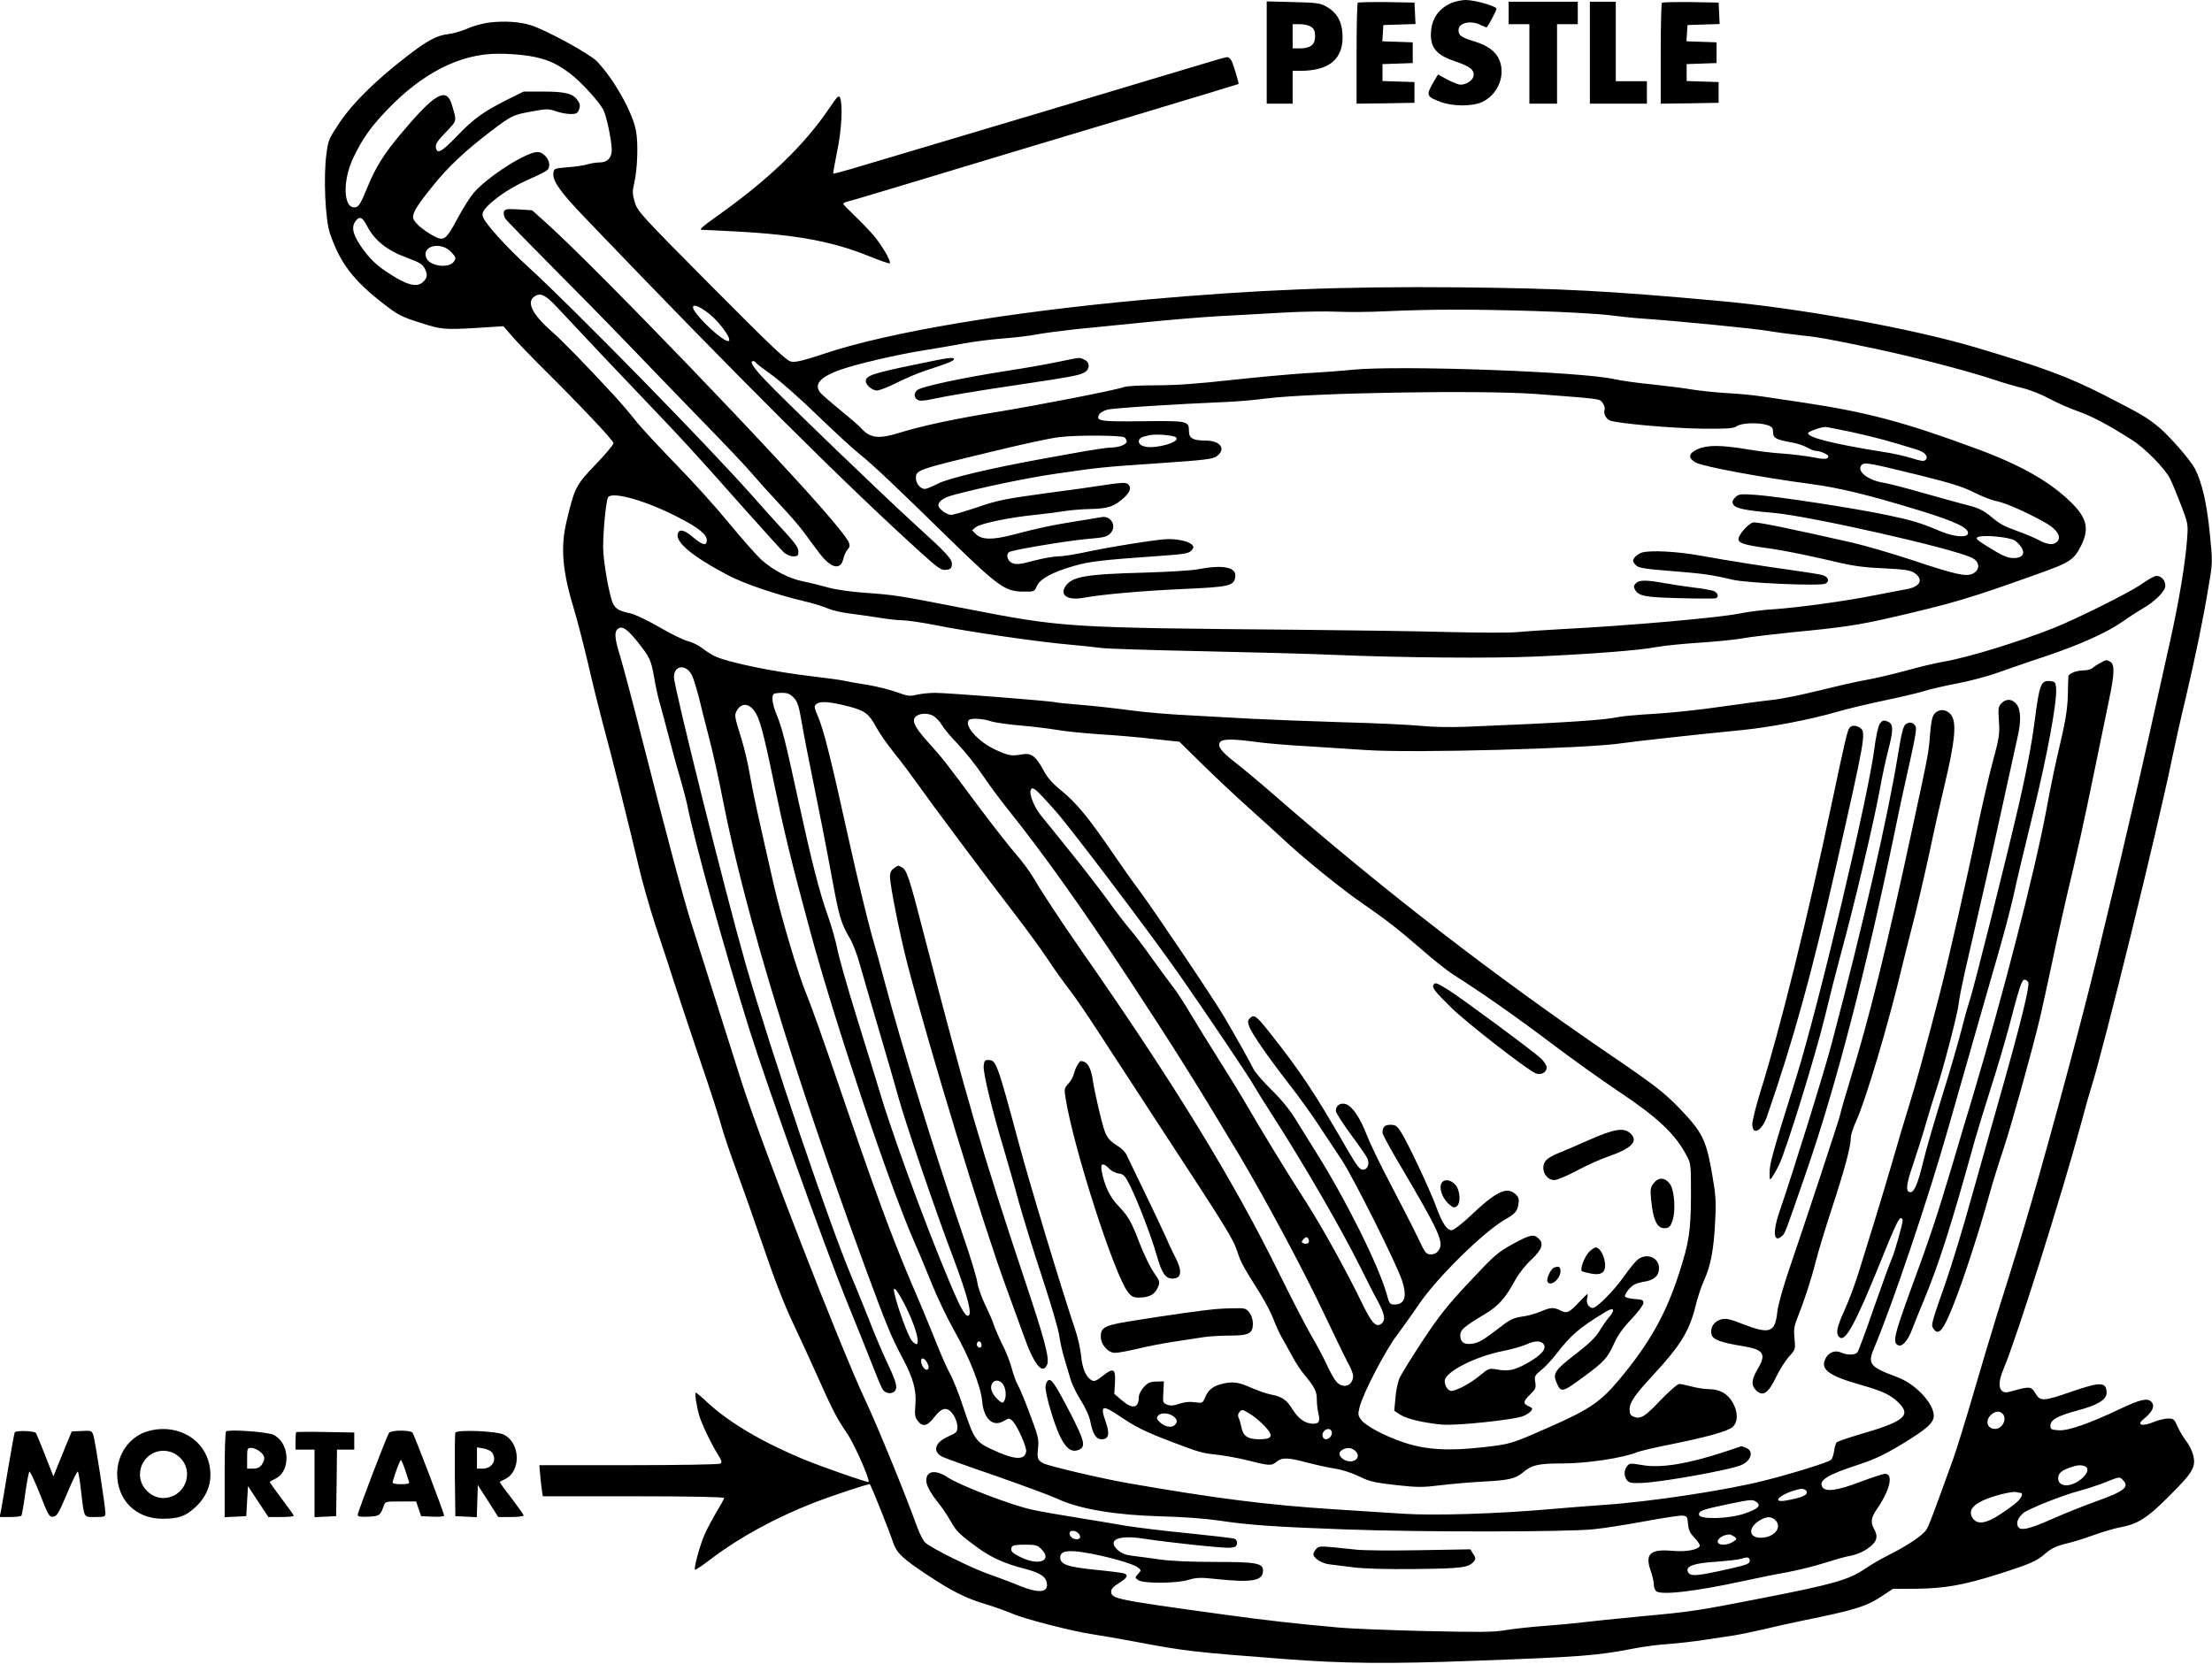  <svg version="1.0" xmlns="http://www.w3.org/2000/svg"
 width="1280pt" height="963pt" viewBox="0 0 1280 963"
 preserveAspectRatio="xMidYMid meet"><g transform="translate(0,963) scale(0.1,-0.1)"
fill="#000000" stroke="none">
<path d="M8395 9611 c-76 -35 -115 -97 -115 -184 0 -77 38 -118 140 -152 88
-29 115 -52 106 -88 -6 -24 -42 -47 -75 -47 -11 0 -44 13 -75 29 l-55 30 -32
-55 c-37 -65 -33 -74 47 -104 71 -26 183 -27 239 -1 92 41 139 155 101 244
-19 48 -68 84 -143 107 -78 24 -93 34 -93 66 0 43 73 59 131 28 17 -8 32 -14
33 -12 16 22 56 99 56 107 0 15 -125 51 -179 51 -25 0 -64 -9 -86 -19z"/>
<path d="M7330 9326 l0 -296 75 0 75 0 0 95 0 95 44 0 c173 0 255 73 244 219
-5 71 -34 120 -93 153 -35 20 -57 23 -192 26 l-153 4 0 -296z m258 148 c16
-11 22 -25 22 -54 0 -49 -27 -70 -87 -70 l-43 0 0 70 0 70 43 0 c23 0 53 -7
65 -16z"/>
<path d="M7857 9614 c-4 -4 -7 -137 -7 -296 l0 -288 168 2 167 3 0 60 0 60
-92 3 -93 3 0 49 0 49 88 3 87 3 0 60 0 60 -88 3 -88 3 3 47 3 47 93 3 93 3
-3 62 -3 62 -161 3 c-88 1 -163 -1 -167 -4z"/>
<path d="M8730 9555 l0 -65 60 0 60 0 0 -230 0 -230 80 0 80 0 0 230 0 230 60
0 60 0 0 65 0 65 -200 0 -200 0 0 -65z"/>
<path d="M9200 9325 l0 -295 165 0 165 0 0 65 0 65 -90 0 -90 0 0 230 0 230
-75 0 -75 0 0 -295z"/>
<path d="M9617 9614 c-4 -4 -7 -137 -7 -296 l0 -288 168 2 167 3 0 60 0 60
-92 3 -93 3 0 49 0 49 86 3 87 3 0 60 0 60 -87 3 -87 3 3 47 3 47 93 3 93 3
-3 62 -3 62 -161 3 c-88 1 -163 -1 -167 -4z"/>
<path d="M2835 9500 c-38 -4 -97 -20 -129 -35 -33 -14 -82 -29 -110 -32 -70
-8 -124 -37 -252 -137 -175 -136 -302 -262 -378 -374 -62 -93 -67 -103 -77
-182 -18 -133 -7 -380 20 -460 59 -173 136 -274 315 -412 79 -61 101 -72 205
-105 127 -41 141 -42 345 -30 l139 9 51 -59 c28 -32 94 -101 146 -153 249
-247 440 -449 440 -465 0 -9 -47 -65 -104 -124 -113 -118 -121 -132 -167 -326
-37 -154 -25 -292 45 -520 18 -60 54 -200 80 -310 25 -110 62 -258 81 -330 49
-177 167 -650 210 -836 19 -83 62 -233 94 -333 33 -99 85 -257 115 -351 30
-93 98 -296 150 -450 53 -154 107 -321 120 -370 14 -50 52 -163 85 -252 33
-90 104 -290 157 -445 63 -186 122 -339 174 -448 43 -91 106 -228 140 -305 86
-193 115 -249 171 -330 41 -58 135 -272 125 -282 -5 -5 -261 84 -376 131 -234
97 -425 209 -552 325 -36 34 -68 61 -71 61 -9 0 4 -82 20 -135 17 -55 71 -166
110 -228 20 -32 22 -41 11 -48 -7 -5 -246 -9 -530 -9 l-517 0 5 -58 c3 -31 7
-72 10 -89 l5 -33 524 0 c337 0 525 -4 525 -10 0 -5 -19 -40 -42 -77 -22 -38
-53 -95 -68 -128 -28 -61 -67 -202 -58 -210 2 -3 48 28 100 68 161 121 364
232 588 320 98 38 305 107 323 107 5 0 105 -249 138 -345 19 -54 59 -91 196
-181 145 -96 222 -134 338 -169 50 -15 119 -40 155 -55 71 -31 351 -103 470
-120 41 -6 145 -24 230 -40 304 -57 336 -61 875 -102 334 -26 602 -29 1100
-10 625 23 708 30 925 72 52 10 140 22 195 25 54 4 151 15 215 25 63 10 138
21 165 25 28 4 104 20 170 35 66 16 165 38 220 49 314 64 373 82 471 147 l57
38 141 1 c160 2 270 21 471 85 183 58 221 75 270 118 35 30 61 43 117 57 40 9
114 32 165 51 51 18 118 38 150 44 104 19 158 53 289 185 136 136 153 166 134
237 -6 24 -25 60 -41 80 -16 21 -38 58 -49 83 -18 41 -22 45 -55 45 -20 0 -58
-10 -85 -21 -29 -12 -57 -18 -67 -14 -15 6 -12 12 25 44 42 37 52 67 30 89
-22 22 -65 12 -179 -42 -176 -84 -302 -128 -357 -124 -42 3 -47 5 -47 27 0 34
43 57 158 88 114 30 167 62 167 101 0 65 -34 66 -205 7 -161 -56 -179 -57
-207 -9 -23 40 -35 41 -130 14 -38 -11 -49 -11 -62 -1 -23 19 -20 63 9 131 76
180 337 1009 446 1412 22 84 50 182 61 217 69 215 383 1492 468 1906 16 77 51
235 79 350 56 240 100 450 132 646 23 135 23 136 6 305 -17 170 -45 292 -85
370 -25 49 -144 186 -208 240 -69 58 -104 78 -327 192 -199 101 -349 157 -737
272 -372 110 -1016 227 -1490 269 -637 58 -906 72 -1495 78 -681 6 -1165 -13
-1825 -72 -791 -72 -1480 -188 -1847 -311 -124 -41 -169 -52 -195 -47 -27 5
-113 87 -461 437 -410 413 -428 433 -444 486 -14 47 -14 63 -3 110 19 80 24
233 10 304 -21 110 -130 302 -227 402 -42 43 -287 177 -378 207 -65 21 -153
27 -240 17z m228 -194 c100 -17 153 -40 235 -101 61 -46 159 -152 191 -206 19
-32 51 -182 51 -238 0 -44 -26 -71 -68 -71 -20 0 -53 -5 -72 -11 -19 -6 -71
-14 -115 -17 -80 -7 -80 -7 -83 -37 -4 -43 42 -108 178 -250 886 -925 1505
-1542 1956 -1950 93 -84 111 -96 138 -93 25 2 32 8 34 30 4 31 -25 62 -223
242 -180 164 -767 729 -856 825 -73 77 -94 111 -70 111 6 0 13 -5 16 -10 4 -6
43 -36 88 -68 45 -31 163 -135 261 -230 99 -96 211 -199 250 -230 78 -63 187
-165 531 -502 269 -262 312 -293 413 -294 67 -1 67 -1 82 32 18 42 90 81 216
117 87 25 159 34 488 57 143 10 172 14 188 30 15 15 17 22 8 33 -17 20 -75 35
-138 35 -56 0 -335 -44 -502 -80 -52 -11 -114 -20 -137 -20 -24 0 -87 -11
-140 -25 -80 -21 -102 -24 -125 -14 -29 12 -39 51 -18 64 21 13 329 64 445 75
108 9 122 13 142 35 37 41 1 103 -54 92 -15 -3 -86 -15 -158 -26 -140 -23
-193 -34 -354 -76 -119 -31 -181 -30 -215 5 l-21 21 22 18 c26 21 196 57 343
71 58 6 132 16 165 21 33 6 103 12 155 13 104 2 140 15 198 69 34 33 40 58 18
76 -11 9 -37 8 -112 -3 -55 -9 -218 -32 -364 -51 -234 -32 -280 -41 -395 -81
-72 -24 -140 -44 -151 -44 -26 0 -74 36 -74 55 0 23 29 44 83 59 171 46 428
100 602 125 256 37 256 37 605 61 250 17 299 23 320 39 57 41 23 91 -62 91
-74 0 -98 13 -98 54 0 60 -7 61 -267 58 -248 -3 -273 1 -253 39 6 10 27 23 48
28 32 9 388 32 697 45 55 2 156 11 225 20 267 33 1236 49 1555 26 391 -30 368
-27 388 -51 10 -12 15 -30 12 -40 -8 -23 9 -54 32 -63 43 -17 365 -45 530 -47
153 -1 185 1 204 15 28 19 129 22 178 5 25 -9 31 -16 31 -40 0 -34 16 -43 104
-59 33 -5 74 -19 93 -30 19 -11 43 -20 53 -20 24 0 70 -21 70 -31 0 -18 -23
-19 -92 -5 -40 7 -118 17 -173 21 -55 3 -151 15 -213 26 -146 24 -224 24 -279
-1 -54 -24 -57 -52 -8 -78 44 -23 383 -86 655 -122 174 -23 338 -63 636 -154
209 -64 288 -102 282 -134 -6 -26 -82 -19 -159 13 -113 48 -161 63 -309 94
-183 39 -635 108 -761 117 -90 6 -98 5 -118 -15 -17 -17 -19 -26 -11 -41 12
-22 67 -34 230 -48 211 -18 1037 -205 1150 -260 46 -22 50 -68 8 -91 -37 -21
-101 -7 -358 79 -113 37 -266 82 -340 99 -366 83 -555 122 -576 117 -28 -7
-84 -71 -84 -96 0 -24 35 -35 185 -55 66 -9 205 -37 309 -61 162 -39 212 -47
342 -53 118 -6 158 -11 179 -25 57 -37 40 -80 -37 -95 -29 -5 -111 -21 -183
-35 -173 -35 -454 -73 -590 -82 -60 -3 -150 -15 -200 -25 -118 -24 -634 -70
-1025 -90 -107 -6 -229 -14 -270 -18 -41 -4 -217 -3 -390 1 -173 5 -556 10
-850 13 -1371 12 -1375 12 -1955 125 -384 75 -393 76 -580 90 -71 5 -162 18
-200 29 -39 11 -103 27 -143 35 -89 18 -178 65 -249 129 -29 27 -110 119 -181
205 -70 86 -208 240 -308 342 -99 102 -207 218 -239 259 -32 41 -88 106 -124
145 -173 187 -299 316 -360 369 -112 99 -147 170 -97 202 34 23 65 7 133 -67
119 -128 393 -418 533 -564 183 -191 265 -280 534 -584 120 -135 229 -255 242
-267 14 -13 38 -23 55 -23 25 0 29 4 29 29 0 21 -19 48 -78 112 -43 46 -132
145 -197 219 -268 301 -1027 1076 -1284 1311 -131 119 -258 260 -267 296 -5
18 1 32 22 55 51 53 134 109 223 150 133 60 136 62 139 89 4 36 -33 79 -68 79
-65 0 -286 -141 -368 -235 -20 -23 -62 -89 -92 -145 -69 -129 -81 -138 -140
-106 -67 36 -120 84 -120 109 0 30 28 74 117 184 85 106 185 200 329 310 125
95 131 98 242 118 84 16 95 16 139 1 25 -9 64 -16 85 -16 32 0 40 4 49 26 7
21 6 32 -7 51 -26 41 -72 53 -199 53 l-115 0 -93 -46 c-143 -72 -195 -110
-293 -212 -91 -94 -116 -107 -122 -63 -3 17 13 40 58 86 66 69 64 61 35 158
-31 106 -98 68 -295 -167 -96 -114 -147 -195 -191 -303 -45 -110 -54 -123 -80
-123 -63 0 -66 158 -5 286 52 109 100 178 196 278 205 214 421 324 640 325 52
1 135 -5 183 -13z m-939 -984 c42 -82 116 -142 229 -183 78 -29 94 -39 106
-66 16 -34 14 -50 -9 -73 -31 -31 -76 -25 -154 20 -97 57 -143 96 -192 163
-58 78 -73 127 -50 162 24 37 43 31 70 -23z m489 -153 c26 -28 27 -33 14 -52
-27 -42 -137 -29 -159 18 -33 73 85 101 145 34z m1488 -353 c81 -64 158 -187
97 -155 -60 31 -188 161 -188 190 0 21 39 6 91 -35z m4774 14 c176 -5 372 -16
435 -24 63 -8 158 -18 210 -21 189 -13 627 -56 710 -70 47 -8 130 -19 185 -25
116 -13 138 -16 425 -76 221 -46 549 -131 700 -182 47 -16 119 -37 160 -47 41
-9 112 -37 156 -61 45 -24 121 -58 170 -75 81 -29 167 -74 314 -167 72 -46
189 -165 217 -222 13 -25 41 -94 64 -154 41 -106 41 -111 35 -195 -12 -151
-45 -349 -96 -581 -85 -386 -187 -839 -223 -990 -19 -80 -38 -161 -42 -180 -4
-19 -33 -143 -65 -275 -32 -132 -77 -319 -100 -415 -79 -327 -243 -940 -373
-1391 -64 -220 -90 -305 -203 -664 -29 -93 -89 -294 -133 -445 -44 -152 -98
-325 -119 -385 -115 -318 -140 -386 -155 -409 -22 -33 -110 -92 -216 -145 -46
-23 -109 -60 -141 -82 -91 -62 -185 -89 -591 -168 -373 -73 -409 -79 -704
-106 -148 -14 -301 -30 -340 -35 -38 -5 -135 -14 -215 -20 -80 -6 -183 -17
-230 -25 -70 -12 -151 -12 -465 -5 -209 5 -432 14 -495 20 -247 22 -425 42
-665 75 -639 88 -655 92 -655 135 0 14 16 30 45 48 47 28 57 47 28 56 -10 3
-85 13 -168 21 -158 16 -200 31 -200 71 0 36 42 45 138 29 120 -19 285 -65
310 -86 22 -17 22 -17 3 -38 -19 -21 -19 -22 0 -36 27 -21 218 -20 291 1 47
14 71 15 162 5 201 -21 263 -11 269 41 6 51 -29 58 -276 58 -135 0 -256 5
-318 14 -54 8 -125 17 -157 21 -43 5 -66 14 -88 33 -66 59 3 90 146 67 144
-22 463 -56 503 -53 29 2 38 8 40 24 2 13 -4 24 -14 28 -9 4 -130 18 -268 32
-138 13 -303 34 -366 44 -63 11 -187 32 -275 46 -88 14 -205 34 -260 46 -114
23 -420 140 -492 188 -70 46 -123 38 -123 -19 0 -29 26 -75 75 -136 18 -22 47
-66 65 -97 33 -60 50 -77 161 -158 74 -54 156 -91 267 -119 86 -23 119 -42
128 -76 16 -63 -40 -70 -159 -22 -45 19 -125 49 -177 67 -104 37 -332 150
-366 182 -12 11 -34 54 -49 96 -59 166 -226 576 -299 731 -144 306 -591 1458
-711 1828 -43 134 -191 602 -294 928 -52 166 -135 478 -290 1085 -49 195 -104
399 -120 454 -34 109 -38 148 -16 166 25 20 54 1 117 -78 69 -88 75 -100 94
-207 7 -43 20 -102 28 -130 8 -27 31 -113 51 -190 20 -77 51 -192 70 -255 18
-63 36 -131 40 -150 38 -200 216 -845 362 -1310 100 -320 442 -1274 559 -1562
63 -155 135 -334 159 -396 24 -63 49 -120 55 -127 17 -21 49 -24 66 -8 21 21
12 52 -48 179 -27 58 -73 167 -102 243 -30 75 -73 181 -96 236 -127 298 -468
1304 -615 1815 -110 383 -415 1602 -415 1661 0 70 70 77 104 11 8 -16 26 -74
40 -128 13 -55 40 -160 59 -234 20 -74 57 -241 82 -370 128 -650 409 -1572
825 -2705 116 -316 150 -398 210 -510 65 -121 84 -191 77 -276 -5 -59 -3 -72
15 -94 28 -36 55 -29 96 25 44 57 76 60 109 11 13 -19 23 -49 23 -68 0 -31 -4
-35 -53 -57 -77 -34 -93 -86 -35 -117 11 -6 149 -56 307 -110 157 -55 320
-115 361 -134 125 -59 337 -94 595 -101 126 -3 260 -13 335 -24 179 -27 327
-37 740 -52 447 -16 1270 -15 1430 1 63 6 199 28 302 47 104 19 200 34 215 32
25 -3 28 -7 31 -48 3 -36 11 -53 39 -82 19 -20 32 -41 29 -46 -14 -23 -79 -34
-155 -28 -131 12 -163 -16 -130 -113 11 -30 19 -66 19 -81 0 -14 5 -31 12 -38
26 -26 219 -5 508 58 74 16 187 39 250 50 63 12 162 36 220 55 58 18 123 37
145 40 50 10 92 30 128 63 30 29 33 54 12 92 -22 38 -18 67 16 116 76 110 97
204 47 204 -11 0 -75 -21 -142 -46 -133 -51 -201 -60 -220 -32 -25 40 26 72
214 133 88 29 147 57 248 118 140 85 182 122 182 163 0 72 -107 186 -212 224
-160 59 -173 76 -132 171 104 246 316 874 429 1274 46 161 146 512 190 665 18
63 59 207 92 320 33 113 75 270 93 350 17 80 69 298 115 485 82 335 139 644
133 721 -3 35 -6 39 -34 42 -54 5 -62 -15 -90 -229 -16 -128 -47 -291 -90
-479 -78 -336 -266 -1085 -289 -1150 -9 -25 -29 -99 -46 -165 -17 -66 -66
-237 -111 -380 -44 -143 -94 -313 -109 -378 -31 -128 -52 -177 -74 -177 -29 0
-26 41 14 157 22 65 57 174 76 242 20 68 47 156 60 195 40 120 123 438 129
496 3 30 20 114 36 185 105 454 149 648 215 950 41 187 81 369 89 405 22 94
21 161 -5 194 -25 32 -61 34 -88 5 -18 -19 -19 -31 -14 -103 5 -73 2 -96 -36
-236 -23 -85 -61 -252 -86 -370 -58 -285 -176 -801 -220 -970 -89 -344 -139
-526 -180 -655 -24 -77 -67 -221 -95 -320 -29 -99 -76 -256 -105 -350 -29 -93
-70 -224 -90 -290 -20 -66 -57 -164 -81 -217 -47 -103 -53 -138 -29 -158 33
-28 90 76 230 420 86 214 112 270 124 270 6 0 11 -6 11 -12 0 -24 -50 -198
-64 -226 -8 -16 -53 -140 -101 -277 -47 -137 -91 -255 -97 -262 -13 -16 -59
-17 -92 -2 -36 17 -73 3 -92 -33 -33 -63 16 -100 206 -154 121 -34 170 -57
214 -100 79 -77 38 -111 -233 -189 -62 -18 -118 -38 -123 -43 -5 -5 -12 -28
-15 -51 -3 -22 -11 -46 -19 -51 -16 -14 -234 -82 -384 -119 -218 -56 -662
-123 -930 -141 -85 -6 -227 -17 -315 -25 -297 -26 -665 -38 -845 -26 -91 6
-273 18 -405 26 -381 25 -677 62 -1182 150 -161 28 -462 99 -496 116 -33 18
-37 29 -30 89 5 50 0 70 -46 192 -28 76 -60 152 -70 170 -11 18 -27 62 -36 97
-9 35 -33 98 -55 140 -21 42 -43 94 -50 116 -7 22 -30 74 -50 115 -20 41 -40
98 -44 125 -3 28 -42 156 -87 285 -158 461 -355 1099 -449 1455 -17 66 -52
190 -76 275 -24 85 -83 328 -130 540 -108 489 -147 644 -180 721 -25 61 -25
63 -7 76 22 17 83 11 193 -18 86 -23 110 -42 151 -119 16 -30 63 -98 105 -150
42 -52 101 -131 132 -175 76 -108 399 -541 558 -747 71 -92 160 -214 197 -270
37 -57 93 -134 123 -173 30 -38 106 -149 168 -245 63 -96 214 -329 337 -517
416 -636 442 -678 469 -757 20 -62 33 -86 137 -251 27 -44 60 -107 72 -140 12
-33 33 -78 45 -100 13 -22 40 -71 61 -110 20 -38 54 -90 74 -113 59 -71 71
-94 71 -142 0 -25 4 -61 9 -80 11 -48 4 -60 -31 -60 -44 0 -85 29 -118 82 -35
57 -61 75 -126 87 -27 5 -79 24 -116 40 -72 33 -109 37 -173 20 -49 -14 -74
-34 -92 -78 -14 -32 -15 -33 -58 -27 -29 5 -59 2 -89 -8 -33 -12 -53 -13 -72
-6 -25 10 -26 13 -22 73 l3 62 -44 -1 c-37 -1 -49 -7 -73 -33 -15 -17 -28 -42
-28 -55 0 -67 -36 -74 -99 -20 l-43 37 4 66 c4 81 -9 87 -72 37 -35 -28 -48
-33 -62 -25 -34 18 -55 68 -62 142 -4 40 -20 110 -36 157 -69 202 -263 843
-325 1075 -126 468 -131 480 -176 480 -21 0 -24 -5 -27 -37 -3 -39 49 -254
118 -483 21 -71 60 -206 85 -300 26 -93 87 -291 136 -439 49 -148 94 -301 99
-340 6 -39 19 -98 30 -131 10 -33 25 -85 34 -115 8 -30 36 -87 61 -126 28 -45
49 -91 55 -124 13 -69 33 -100 65 -100 40 0 48 29 25 96 -36 102 -24 107 83
35 92 -62 143 -87 297 -146 161 -61 170 -64 265 -75 44 -5 118 -18 165 -30
136 -34 146 -35 176 -11 34 27 66 26 178 -4 50 -13 123 -29 161 -35 41 -6 99
-25 140 -45 61 -30 89 -36 212 -50 127 -14 155 -14 260 -1 65 8 174 17 243 21
147 7 189 17 229 50 55 47 91 55 235 55 136 0 351 32 429 65 17 7 102 27 188
44 219 44 340 78 366 103 31 29 31 88 -2 143 -29 50 -75 75 -137 75 -23 0 -68
7 -98 15 -30 8 -63 15 -73 15 -10 0 -57 -41 -105 -91 -94 -99 -118 -114 -157
-99 -20 8 -25 16 -25 43 0 41 31 86 141 204 153 166 204 248 240 392 11 47 33
113 49 149 39 85 57 179 65 342 6 120 4 152 -19 283 -34 192 -56 236 -190 375
-84 87 -148 137 -391 302 -682 465 -1319 957 -1959 1515 -76 66 -172 146 -214
179 -85 65 -111 99 -91 122 15 18 75 18 214 -1 61 -8 191 -19 290 -24 99 -6
252 -16 340 -22 269 -19 1289 9 1485 40 66 10 419 49 694 76 166 17 385 59
546 105 58 17 179 46 270 65 91 19 194 43 230 54 36 12 125 32 198 46 74 14
177 42 230 61 54 19 176 62 274 94 200 67 357 137 450 202 35 25 85 57 112 73
76 43 136 103 136 135 0 36 -31 64 -61 55 -12 -4 -52 -28 -88 -53 -69 -46
-359 -191 -490 -244 -208 -83 -505 -174 -646 -198 -38 -6 -135 -29 -214 -51
-79 -21 -183 -46 -231 -54 -48 -8 -170 -36 -271 -61 -101 -25 -224 -50 -274
-55 -49 -5 -182 -23 -295 -39 -113 -17 -284 -35 -380 -41 -96 -5 -193 -14
-215 -19 -83 -18 -310 -33 -873 -56 -101 -4 -203 -2 -270 5 -59 6 -264 16
-457 21 -192 6 -426 15 -520 20 -93 5 -258 14 -365 20 -108 5 -261 18 -340 29
-80 11 -206 25 -280 31 -74 6 -142 13 -150 15 -26 8 -629 55 -697 55 -35 0
-84 -5 -109 -11 -39 -10 -52 -8 -115 15 -39 14 -114 33 -167 42 -54 8 -115 19
-137 24 -22 5 -103 16 -180 25 -228 26 -501 83 -570 118 -22 11 -55 32 -75 48
-19 15 -56 33 -82 39 -26 7 -99 43 -164 81 -66 38 -138 73 -166 79 -62 13 -84
25 -99 53 -22 40 -59 250 -59 332 1 109 18 277 30 289 32 32 230 -26 412 -122
111 -57 158 -96 158 -128 0 -35 -24 -30 -79 16 -50 43 -78 50 -88 24 -19 -49
78 -131 287 -242 95 -50 279 -113 449 -153 47 -11 105 -29 130 -40 25 -11 80
-24 121 -29 41 -5 118 -16 170 -24 52 -9 116 -16 142 -16 27 0 115 -13 196
-29 188 -38 599 -97 762 -111 69 -6 154 -15 190 -20 36 -5 299 -13 585 -19
286 -6 628 -15 760 -21 409 -17 909 -21 1165 -10 320 14 609 36 705 55 43 8
153 19 245 25 92 6 205 17 251 25 46 9 179 24 294 36 284 27 383 42 565 84
361 83 461 113 854 254 186 66 208 81 250 166 46 94 32 156 -55 243 -120 120
-292 219 -544 312 -420 156 -642 215 -1010 270 -77 11 -183 27 -235 35 -52 8
-147 17 -210 20 -63 4 -151 13 -195 20 -44 8 -149 21 -233 30 -84 8 -182 22
-217 30 -187 44 -1246 82 -1520 55 -55 -6 -176 -15 -270 -20 -93 -6 -290 -24
-437 -40 -185 -21 -315 -30 -427 -30 -88 0 -171 -4 -186 -10 -44 -17 -506
-107 -740 -145 -236 -38 -433 -80 -561 -120 -118 -37 -169 -31 -219 25 -11 13
-63 58 -115 100 -52 43 -106 89 -119 103 -46 50 -8 95 115 138 95 33 322 86
466 109 73 12 182 30 243 42 60 11 163 24 229 29 65 5 154 15 198 24 43 8 145
21 226 30 81 8 257 26 392 39 135 14 328 30 430 36 102 5 272 15 378 21 107 6
246 8 310 5 64 -3 196 -2 292 3 251 11 480 12 845 1z m1837 -700 c124 -27 216
-51 382 -103 46 -14 67 -40 48 -59 -9 -9 -26 -7 -79 10 -38 12 -113 29 -168
37 -284 45 -440 84 -432 109 3 9 66 32 99 35 4 1 72 -13 150 -29z m-3919 -26
c47 -14 -15 -49 -106 -60 -57 -7 -97 6 -97 31 0 18 15 27 60 36 34 7 106 3
143 -7z m-285 -6 c7 -7 12 -17 12 -23 0 -17 -45 -35 -88 -35 -20 0 -86 -10
-147 -20 -60 -11 -171 -31 -245 -44 -298 -54 -555 -114 -614 -146 -32 -16 -65
-30 -74 -30 -25 0 -52 31 -52 61 0 49 4 50 435 154 194 47 341 79 395 85 101
13 365 11 378 -2z m4593 -217 c189 -47 257 -68 322 -101 45 -23 105 -46 132
-51 52 -9 201 -77 292 -131 60 -36 82 -77 57 -103 -22 -21 -54 -19 -106 9 -25
13 -78 36 -118 50 -90 33 -102 39 -165 91 -38 31 -70 46 -121 59 -38 9 -154
42 -259 71 -104 30 -210 57 -235 61 -90 14 -157 66 -129 101 17 19 32 17 330
-56z m559 -380 c14 -10 32 -29 40 -44 19 -34 0 -57 -47 -57 -37 0 -66 13 -162
73 -54 34 -61 42 -45 49 33 14 186 -1 214 -21z m-7067 -909 c22 -23 30 -47 47
-147 11 -66 43 -228 70 -360 27 -132 72 -360 99 -508 48 -261 55 -286 114
-387 14 -25 38 -88 52 -140 15 -52 66 -230 115 -395 49 -165 98 -336 110 -380
37 -136 208 -638 307 -900 99 -261 126 -373 88 -359 -10 4 -33 41 -52 83 -120
263 -350 877 -443 1181 -21 69 -83 272 -139 451 -56 180 -108 363 -116 408 -9
45 -33 130 -54 189 -49 137 -95 318 -171 667 -74 341 -94 422 -126 499 -24 58
-31 106 -17 119 3 4 25 7 48 7 32 0 47 -6 68 -28z m-229 -75 c30 -39 52 -117
111 -402 65 -311 104 -471 212 -870 139 -516 455 -1462 599 -1792 31 -70 80
-189 110 -263 30 -74 86 -191 125 -260 87 -152 154 -322 162 -407 9 -105 62
-155 126 -117 29 17 31 17 49 1 27 -24 84 -152 80 -178 -8 -53 -69 -49 -204
15 -88 41 -99 59 -160 242 -25 76 -59 162 -75 190 -16 28 -52 109 -80 180 -28
71 -90 221 -139 334 -121 283 -217 545 -435 1185 -73 215 -153 440 -178 500
-48 114 -146 444 -192 645 -92 404 -119 527 -136 627 -10 61 -32 153 -48 205
-40 128 -42 138 -29 162 25 47 67 49 102 3z m1041 -33 c14 -9 35 -32 47 -53
12 -20 54 -70 94 -111 39 -41 102 -120 139 -175 37 -55 102 -143 144 -195 200
-249 432 -574 703 -986 254 -387 379 -585 630 -1004 159 -267 378 -675 503
-940 56 -118 116 -242 133 -274 18 -32 32 -67 32 -78 0 -61 -61 -80 -100 -31
-12 15 -37 60 -55 100 -18 39 -58 114 -88 165 -30 51 -113 212 -185 358 -267
543 -608 1099 -1142 1865 -117 168 -232 342 -277 420 -23 39 -69 102 -103 140
-34 39 -128 158 -208 265 -216 290 -215 288 -302 385 -84 93 -100 133 -62 154
26 15 70 13 97 -5z m327 -28 c24 -8 102 -19 173 -25 72 -6 168 -18 215 -26 47
-8 157 -19 245 -25 88 -5 228 -17 310 -27 l150 -16 140 -138 c77 -75 192 -183
256 -240 64 -57 163 -147 220 -200 115 -107 326 -277 438 -354 143 -99 211
-152 338 -262 70 -62 158 -132 195 -155 169 -108 351 -235 558 -391 124 -94
302 -221 395 -283 223 -148 328 -246 393 -369 27 -49 27 -53 27 -235 -1 -205
-11 -271 -69 -450 -76 -236 -172 -406 -344 -612 -111 -133 -175 -176 -412
-280 -216 -95 -217 -96 -377 -114 -201 -23 -332 -15 -458 27 -111 37 -221 95
-249 132 -18 25 -19 32 -8 75 20 79 150 329 217 416 33 45 90 124 125 176 103
153 375 421 501 493 57 32 69 46 76 90 4 27 1 39 -18 56 -49 45 -111 16 -257
-123 -51 -48 -100 -86 -111 -86 -29 0 -54 38 -91 137 -37 101 -163 368 -203
431 -23 36 -32 42 -61 42 -34 0 -46 -13 -46 -47 0 -8 46 -93 103 -189 226
-383 253 -443 223 -489 -11 -17 -26 -25 -46 -25 -27 0 -33 7 -76 98 -25 53
-95 189 -154 302 -60 113 -122 242 -139 286 -40 104 -84 169 -121 183 -33 11
-60 -6 -60 -39 0 -10 40 -72 89 -139 50 -67 93 -130 96 -141 10 -32 -4 -60
-29 -60 -18 0 -36 24 -96 128 -185 321 -264 440 -447 671 -71 90 -87 102 -109
79 -14 -13 -15 -22 -6 -47 14 -41 106 -174 232 -336 55 -71 130 -175 166 -230
37 -55 99 -149 139 -210 71 -109 316 -599 349 -699 29 -91 15 -136 -44 -136
-27 0 -31 4 -45 58 -47 168 -240 555 -415 832 -36 58 -88 141 -115 185 -30 50
-81 112 -135 165 -48 47 -95 101 -105 120 -21 43 -102 187 -168 300 -62 106
-396 602 -489 729 -39 51 -115 159 -170 240 -134 195 -199 273 -286 345 -52
42 -82 76 -104 118 -43 81 -71 102 -123 92 -63 -11 -79 -8 -155 27 -99 45
-184 141 -153 172 11 12 80 8 125 -7z m382 -527 c100 -115 559 -723 708 -937
145 -207 420 -616 435 -647 9 -16 56 -93 106 -170 181 -281 402 -662 517 -895
31 -63 73 -146 94 -183 39 -73 45 -107 21 -127 -32 -26 -56 -1 -116 123 -85
176 -235 447 -327 589 -103 159 -252 404 -332 542 -35 61 -109 182 -165 270
-56 89 -132 211 -168 272 -36 61 -83 133 -105 160 -21 27 -74 99 -117 159 -43
61 -99 135 -125 165 -26 30 -85 107 -130 170 -46 63 -144 191 -219 283 -75 93
-150 187 -168 208 -38 47 -68 122 -59 145 6 14 9 15 29 2 12 -8 66 -66 121
-129z m1459 -2474 c7 -18 -9 -29 -30 -21 -12 5 -13 9 -3 21 16 19 26 19 33 0z
m-2328 -395 c71 -145 89 -257 31 -189 -20 23 -82 191 -100 272 -14 59 17 22
69 -83z m435 -216 c0 -16 -16 -19 -25 -4 -8 13 4 32 16 25 5 -4 9 -13 9 -21z
m-313 -105 c8 -16 9 -27 2 -34 -13 -12 -39 20 -39 48 0 25 22 17 37 -14z m437
-121 c18 -25 21 -75 6 -98 -7 -12 -13 -11 -36 10 -34 33 -47 66 -34 91 14 26
45 24 64 -3z m1437 -176 c24 -16 61 -48 82 -71 48 -53 39 -71 -37 -71 -65 0
-93 19 -102 68 -4 20 -11 45 -16 55 -6 12 -5 23 3 33 16 19 18 18 70 -14z
m4347 6 c28 -28 0 -88 -43 -88 -45 0 -60 45 -25 80 23 23 50 26 68 8z m-4800
-14 c26 -18 28 -36 7 -54 -19 -16 -59 -6 -86 21 -16 16 -18 23 -8 35 15 19 59
18 87 -2z m918 -89 c7 -18 -13 -45 -33 -45 -19 0 -28 27 -13 45 16 19 39 19
46 0z m140 -116 c36 -40 -22 -77 -72 -45 -28 19 -31 41 -6 55 27 16 57 13 78
-10z m4218 -85 c26 -10 18 -40 -18 -72 -60 -52 -136 -51 -136 2 0 28 17 44 67
62 43 15 64 17 87 8z m220 -80 c41 -40 9 -65 -156 -124 -73 -26 -190 -73 -259
-104 -136 -60 -184 -69 -194 -36 -7 22 4 47 32 72 25 23 231 105 320 128 39
10 100 30 135 43 109 43 102 42 122 21z m-1830 -78 c-5 -14 -54 -30 -121 -41
-94 -15 -21 45 82 67 24 5 46 -9 39 -26z m1237 4 c18 0 9 -27 -18 -52 -16 -15
-59 -47 -98 -72 -83 -55 -134 -62 -160 -22 -25 38 -5 72 60 102 58 27 172 55
193 48 8 -2 18 -4 23 -4z m-1526 -54 c28 -21 7 -40 -73 -67 -89 -30 -255 -34
-260 -7 -4 23 17 31 165 62 143 29 144 29 168 12z m107 -103 c45 -41 -5 -103
-83 -103 -71 0 -75 58 -7 100 40 24 66 25 90 3z m-4034 -75 c22 -22 14 -40
-15 -36 -34 4 -48 48 -16 48 11 0 24 -5 31 -12z m3797 -21 c17 -13 17 -15 -6
-30 -13 -10 -38 -17 -56 -17 -61 0 -31 54 33 59 5 1 18 -5 29 -12z m-4010 -72
c66 -65 -8 -99 -111 -51 -56 26 -69 39 -60 61 4 11 23 15 76 15 62 0 74 -3 95
-25z m4100 -70 c0 -15 -19 -22 -105 -42 -208 -47 -242 -50 -254 -17 -11 30 42
48 163 55 64 5 130 12 146 17 38 13 50 10 50 -13z"/>
<path d="M2916 8405 c-3 -10 0 -28 8 -40 8 -12 120 -127 248 -256 129 -129
340 -344 469 -478 128 -134 331 -343 449 -465 119 -122 238 -248 265 -281 28
-33 96 -109 153 -170 57 -60 123 -136 147 -170 24 -33 63 -86 87 -117 67 -89
124 -101 139 -29 4 17 15 41 24 51 24 27 17 41 -95 175 -267 319 -1367 1463
-1656 1721 l-75 67 -78 5 c-68 4 -79 2 -85 -13z"/>
<path d="M9505 6433 c-25 -6 -55 -32 -55 -48 0 -7 8 -19 19 -29 14 -13 59 -20
202 -31 186 -15 227 -20 354 -50 84 -20 510 -38 538 -23 26 14 17 40 -18 50
-16 4 -95 17 -175 28 -192 27 -364 54 -535 85 -129 23 -277 31 -330 18z"/>
<path d="M6930 6335 c-36 -7 -172 -15 -302 -19 -349 -9 -426 -23 -463 -80 -34
-52 14 -82 104 -66 118 21 336 40 576 51 272 12 297 18 303 72 7 55 -72 70
-218 42z"/>
<path d="M9466 6254 c-12 -12 -13 -20 -6 -35 21 -39 57 -46 260 -51 107 -3
201 -3 208 -1 21 8 13 33 -13 43 -14 5 -67 14 -118 20 -50 6 -127 18 -171 26
-101 18 -141 18 -160 -2z"/>
<path d="M5295 7520 c-242 -50 -285 -64 -285 -96 0 -23 38 -54 65 -54 14 0 65
20 113 44 48 25 123 56 167 71 129 42 165 56 165 66 0 14 -29 10 -225 -31z"/>
<path d="M6120 7535 c-63 -13 -191 -36 -285 -50 -281 -44 -507 -93 -529 -114
-21 -21 -16 -48 10 -58 10 -4 42 -1 73 6 91 20 261 48 516 86 295 44 344 53
373 71 30 20 29 58 -3 72 -31 14 -15 16 -155 -13z"/>
<path d="M12155 5794 c-16 -8 -37 -22 -46 -30 -8 -8 -32 -14 -52 -14 -41 0
-86 -18 -88 -34 -1 -6 -2 -54 -3 -106 -3 -93 -13 -153 -61 -355 -13 -55 -43
-199 -65 -320 -68 -361 -252 -1075 -430 -1670 -22 -71 -71 -236 -109 -365 -94
-314 -131 -427 -246 -739 -97 -267 -105 -304 -68 -318 22 -8 56 33 78 94 10
26 39 100 66 163 90 217 162 444 295 925 14 50 54 181 89 291 36 111 83 271
106 355 66 253 78 289 95 289 8 0 18 -8 21 -17 9 -22 -50 -259 -158 -638 -48
-170 -126 -448 -174 -617 -47 -170 -113 -386 -146 -480 -83 -237 -85 -246 -73
-265 31 -49 59 -16 121 143 56 142 140 399 203 624 22 80 61 204 85 275 44
132 168 577 211 760 13 55 44 199 70 320 25 121 64 294 85 385 58 243 94 402
159 720 32 157 70 340 84 408 32 152 34 207 7 222 -24 12 -20 13 -56 -6z"/>
<path d="M11195 5500 c-14 -15 -20 -45 -26 -113 -9 -116 -6 -102 -101 -542
-148 -691 -253 -1113 -363 -1469 -30 -99 -55 -184 -55 -191 0 -12 -193 -598
-293 -890 -38 -111 -68 -217 -72 -255 -13 -123 -43 -134 -198 -74 -76 30 -98
35 -127 28 -41 -11 -66 -48 -56 -87 7 -30 52 -47 181 -68 122 -20 138 -45 85
-134 -36 -61 -38 -94 -6 -124 38 -35 69 -14 113 78 20 42 54 95 75 119 38 42
38 43 32 105 -5 51 -2 72 16 117 39 97 80 222 106 325 14 55 56 195 94 310 72
219 110 359 110 410 0 17 13 57 28 90 56 119 193 579 272 915 10 41 36 145 58
230 22 85 66 272 97 415 30 143 69 316 86 385 63 264 73 370 38 414 -25 32
-68 35 -94 6z"/>
<path d="M10876 5438 c-8 -13 -22 -77 -30 -143 -37 -284 -321 -1479 -452
-1901 -138 -440 -153 -496 -154 -549 0 -47 1 -48 15 -28 8 12 26 43 39 70 40
79 214 642 267 863 27 113 67 270 89 350 80 292 194 774 230 972 11 64 32 158
45 210 30 115 32 154 6 168 -29 15 -39 13 -55 -12z"/>
<path d="M11027 5438 c-13 -10 -24 -51 -42 -163 -58 -361 -202 -989 -385
-1682 -43 -164 -223 -744 -305 -982 -38 -112 -31 -177 15 -136 21 19 14 2 145
380 171 496 343 1160 510 1965 25 124 65 307 88 408 31 138 39 187 31 200 -14
22 -35 26 -57 10z"/>
<path d="M10703 5418 c-13 -17 -22 -53 -103 -436 -139 -660 -296 -1296 -416
-1680 -24 -79 -44 -158 -44 -177 0 -71 55 -42 85 44 151 436 258 822 395 1426
174 766 179 796 145 821 -23 17 -49 18 -62 2z"/>
<path d="M5172 4604 c-15 -10 -22 -25 -22 -48 0 -51 57 -335 101 -506 128
-493 437 -1506 570 -1867 28 -76 73 -201 101 -278 61 -174 112 -237 138 -171
13 36 -15 144 -131 490 -244 731 -336 1047 -589 2023 -77 299 -93 349 -121
363 -23 13 -21 13 -47 -6z"/>
<path d="M6236 3468 c-8 -13 -18 -36 -22 -53 -3 -16 -18 -42 -32 -57 -24 -27
-25 -30 -15 -90 49 -295 280 -1011 359 -1115 21 -27 32 -33 64 -33 55 0 87 15
105 49 20 40 20 41 -22 102 -20 30 -56 105 -80 167 -47 125 -65 154 -130 222
-42 45 -73 112 -88 193 -9 45 9 50 44 13 13 -14 38 -26 55 -28 27 -3 35 -11
64 -68 47 -94 127 -303 157 -411 28 -97 49 -129 89 -129 54 0 59 42 16 126
-17 32 -42 86 -56 119 -21 47 -131 278 -227 475 -7 13 -28 34 -47 46 -66 42
-74 56 -107 195 -18 74 -35 156 -39 184 -7 58 -26 100 -49 109 -23 8 -23 9
-39 -16z"/>
<path d="M7030 2053 c-75 -7 -273 -35 -442 -62 -196 -30 -218 -40 -218 -97 0
-46 42 -94 82 -94 17 0 76 11 132 24 55 14 151 32 211 41 61 9 137 21 170 26
33 5 101 9 150 9 111 0 135 12 135 69 0 24 -8 48 -21 65 -19 24 -26 26 -92 24
-40 0 -88 -3 -107 -5z"/>
<path d="M6062 1638 c-7 -7 -12 -23 -12 -37 0 -44 49 -210 81 -278 36 -75 66
-99 106 -86 49 17 42 48 -47 221 -90 172 -109 199 -128 180z"/>
<path d="M9985 1229 c-218 -72 -376 -98 -485 -78 -66 11 -71 11 -85 -7 -18
-24 -19 -55 -1 -80 12 -16 26 -19 83 -17 101 2 498 72 575 102 60 23 80 83 32
101 -14 6 -26 10 -27 10 -1 -1 -42 -14 -92 -31z"/>
<path d="M7617 666 c-9 -10 -17 -24 -17 -31 0 -23 49 -54 93 -59 23 -3 85 -11
137 -17 60 -8 194 -12 360 -10 271 3 308 8 339 44 11 14 11 21 -4 43 l-17 27
-287 -5 c-158 -3 -325 -2 -372 3 -216 23 -214 23 -232 5z"/>
<path d="M8295 3930 c-10 -16 10 -41 107 -136 87 -85 429 -351 482 -375 30
-14 66 3 66 33 0 11 -15 35 -33 52 -47 44 -475 360 -544 402 -61 37 -69 39
-78 24z"/>
<path d="M9190 3030 c-74 -33 -154 -67 -177 -76 -23 -9 -51 -25 -62 -35 -43
-40 -13 -119 44 -119 14 0 72 24 128 54 56 30 138 67 182 82 133 46 175 86
134 130 -39 41 -93 33 -249 -36z"/>
<path d="M9570 2783 c-20 -25 -21 -36 -16 -93 12 -126 36 -174 85 -168 20 2
29 12 39 43 20 57 11 178 -15 213 -28 38 -65 40 -93 5z"/>
<path d="M8341 2781 c-15 -27 4 -82 39 -116 25 -24 34 -27 48 -18 27 17 22 96
-8 128 -28 29 -65 33 -79 6z"/>
<path d="M8752 2429 c-85 -47 -105 -64 -249 -218 -129 -138 -175 -196 -271
-341 -63 -96 -123 -193 -133 -215 -10 -22 -21 -74 -24 -115 l-7 -75 35 -23
c37 -24 132 -47 242 -57 81 -8 418 28 469 49 17 7 37 20 45 29 11 14 10 18
-13 28 -34 16 -33 28 9 69 31 30 34 38 29 70 -6 34 -3 40 34 70 23 18 62 60
88 94 87 112 134 152 286 244 46 28 57 14 21 -29 -15 -17 -41 -55 -58 -83 -21
-36 -60 -73 -135 -131 -122 -94 -135 -113 -114 -164 27 -64 32 -63 164 35 112
82 133 106 170 188 21 47 53 92 101 142 38 40 69 82 69 93 0 17 -8 20 -52 23
-28 2 -53 8 -55 15 -2 6 9 26 24 43 23 25 41 34 83 41 62 10 90 34 90 80 0 61
-71 90 -123 49 -14 -11 -50 -55 -80 -98 -58 -82 -157 -182 -180 -182 -23 0
-40 27 -33 55 4 14 4 25 1 25 -2 0 -24 -21 -47 -46 -57 -61 -71 -68 -107 -49
-40 20 -59 19 -116 -6 -26 -11 -74 -25 -107 -29 -48 -7 -70 -17 -115 -52 -109
-84 -135 -100 -174 -105 -47 -7 -69 9 -69 48 0 32 21 51 142 123 81 49 118 91
178 201 18 33 59 85 92 115 63 60 73 93 40 123 -28 26 -49 21 -150 -34z m182
-581 c16 -27 -18 -64 -101 -110 -74 -40 -106 -46 -178 -33 -37 6 -44 4 -90
-35 -52 -44 -137 -90 -167 -90 -19 0 -38 29 -38 57 0 52 173 141 338 174 52
10 112 28 135 38 49 23 86 23 101 -1z"/>
<path d="M9194 2383 c-25 -27 -52 -98 -41 -109 3 -4 27 -10 53 -15 63 -12 88
8 81 64 -6 45 -31 87 -53 87 -8 0 -26 -12 -40 -27z"/>
<path d="M8992 2293 c-18 -7 -44 -62 -38 -79 14 -36 76 12 76 59 0 26 -10 31
-38 20z"/>
<path d="M6960 9260 c-117 -36 -1817 -544 -2035 -608 -55 -16 -101 -28 -103
-27 -2 2 8 59 22 128 26 123 34 269 17 312 -6 16 -16 7 -60 -58 -147 -218
-355 -418 -655 -630 -81 -58 -103 -77 -85 -77 13 0 105 -5 204 -10 347 -19
556 -58 767 -144 62 -25 114 -43 117 -40 10 10 -49 110 -97 165 -26 30 -75 81
-109 113 -35 33 -63 62 -63 66 0 4 10 10 23 13 12 2 218 64 457 136 239 73
743 224 1120 337 377 113 686 207 687 208 3 3 -24 94 -38 129 -6 15 -19 27
-28 26 -9 0 -72 -18 -141 -39z"/>
<path d="M850 1345 c-102 -32 -173 -133 -172 -247 1 -151 109 -258 262 -258
90 0 130 13 184 61 84 74 112 168 82 273 -42 143 -200 219 -356 171z m191
-151 c88 -85 27 -234 -97 -234 -70 0 -134 64 -134 134 0 124 142 185 231 100z"/>
<path d="M85 1340 c-2 -4 -20 -103 -40 -221 -19 -118 -38 -226 -41 -241 l-6
-28 61 0 c33 0 62 4 65 8 3 5 13 62 22 128 9 65 20 122 24 127 3 4 31 -54 60
-128 50 -127 55 -136 78 -133 22 3 32 20 81 136 30 72 58 129 62 125 3 -5 12
-55 18 -113 19 -160 13 -150 82 -150 53 0 59 2 59 21 0 39 -61 434 -71 457 -8
21 -14 23 -67 20 l-57 -3 -37 -90 c-20 -49 -44 -108 -53 -130 l-16 -40 -47
120 c-26 66 -50 125 -54 131 -8 13 -116 16 -123 4z"/>
<path d="M1308 1345 c-5 -5 -8 -118 -8 -252 l0 -244 63 3 62 3 5 87 5 87 59
-90 59 -89 73 0 c41 0 74 3 74 7 0 4 -32 49 -71 100 -39 52 -70 95 -68 97 2 2
18 11 35 19 89 46 80 208 -14 253 -37 17 -261 33 -274 19z m196 -116 c30 -23
33 -45 10 -77 -11 -15 -25 -22 -50 -22 l-34 0 0 60 c0 56 1 60 24 60 13 0 35
-9 50 -21z"/>
<path d="M1714 1341 c-2 -2 -4 -26 -4 -53 l0 -48 55 0 55 0 0 -195 0 -196 63
3 62 3 3 193 2 192 50 0 50 0 0 50 0 49 -166 3 c-91 2 -168 1 -170 -1z"/>
<path d="M2252 1338 c-13 -16 -182 -458 -182 -476 0 -10 16 -12 61 -10 65 3
70 7 89 61 9 27 10 27 99 27 l89 0 14 -42 15 -43 66 -3 c37 -2 67 1 67 6 0 15
-172 466 -183 480 -5 7 -33 12 -67 12 -34 0 -62 -5 -68 -12z m92 -215 c10 -32
21 -64 23 -70 4 -10 -9 -13 -47 -13 -36 0 -50 4 -48 13 13 49 43 127 48 127 3
0 14 -26 24 -57z"/>
<path d="M2635 1338 c-3 -8 -4 -119 -3 -248 l3 -235 62 -3 62 -3 3 93 3 93 59
-92 59 -93 73 0 c41 0 74 4 74 9 0 5 -32 50 -71 101 -39 50 -69 92 -67 94 1 1
16 8 32 16 92 46 87 208 -7 256 -41 22 -275 31 -282 12z m212 -115 c31 -42 1
-93 -54 -93 l-33 0 0 61 0 62 37 -6 c21 -4 44 -14 50 -24z"/>
</g>
</svg>
